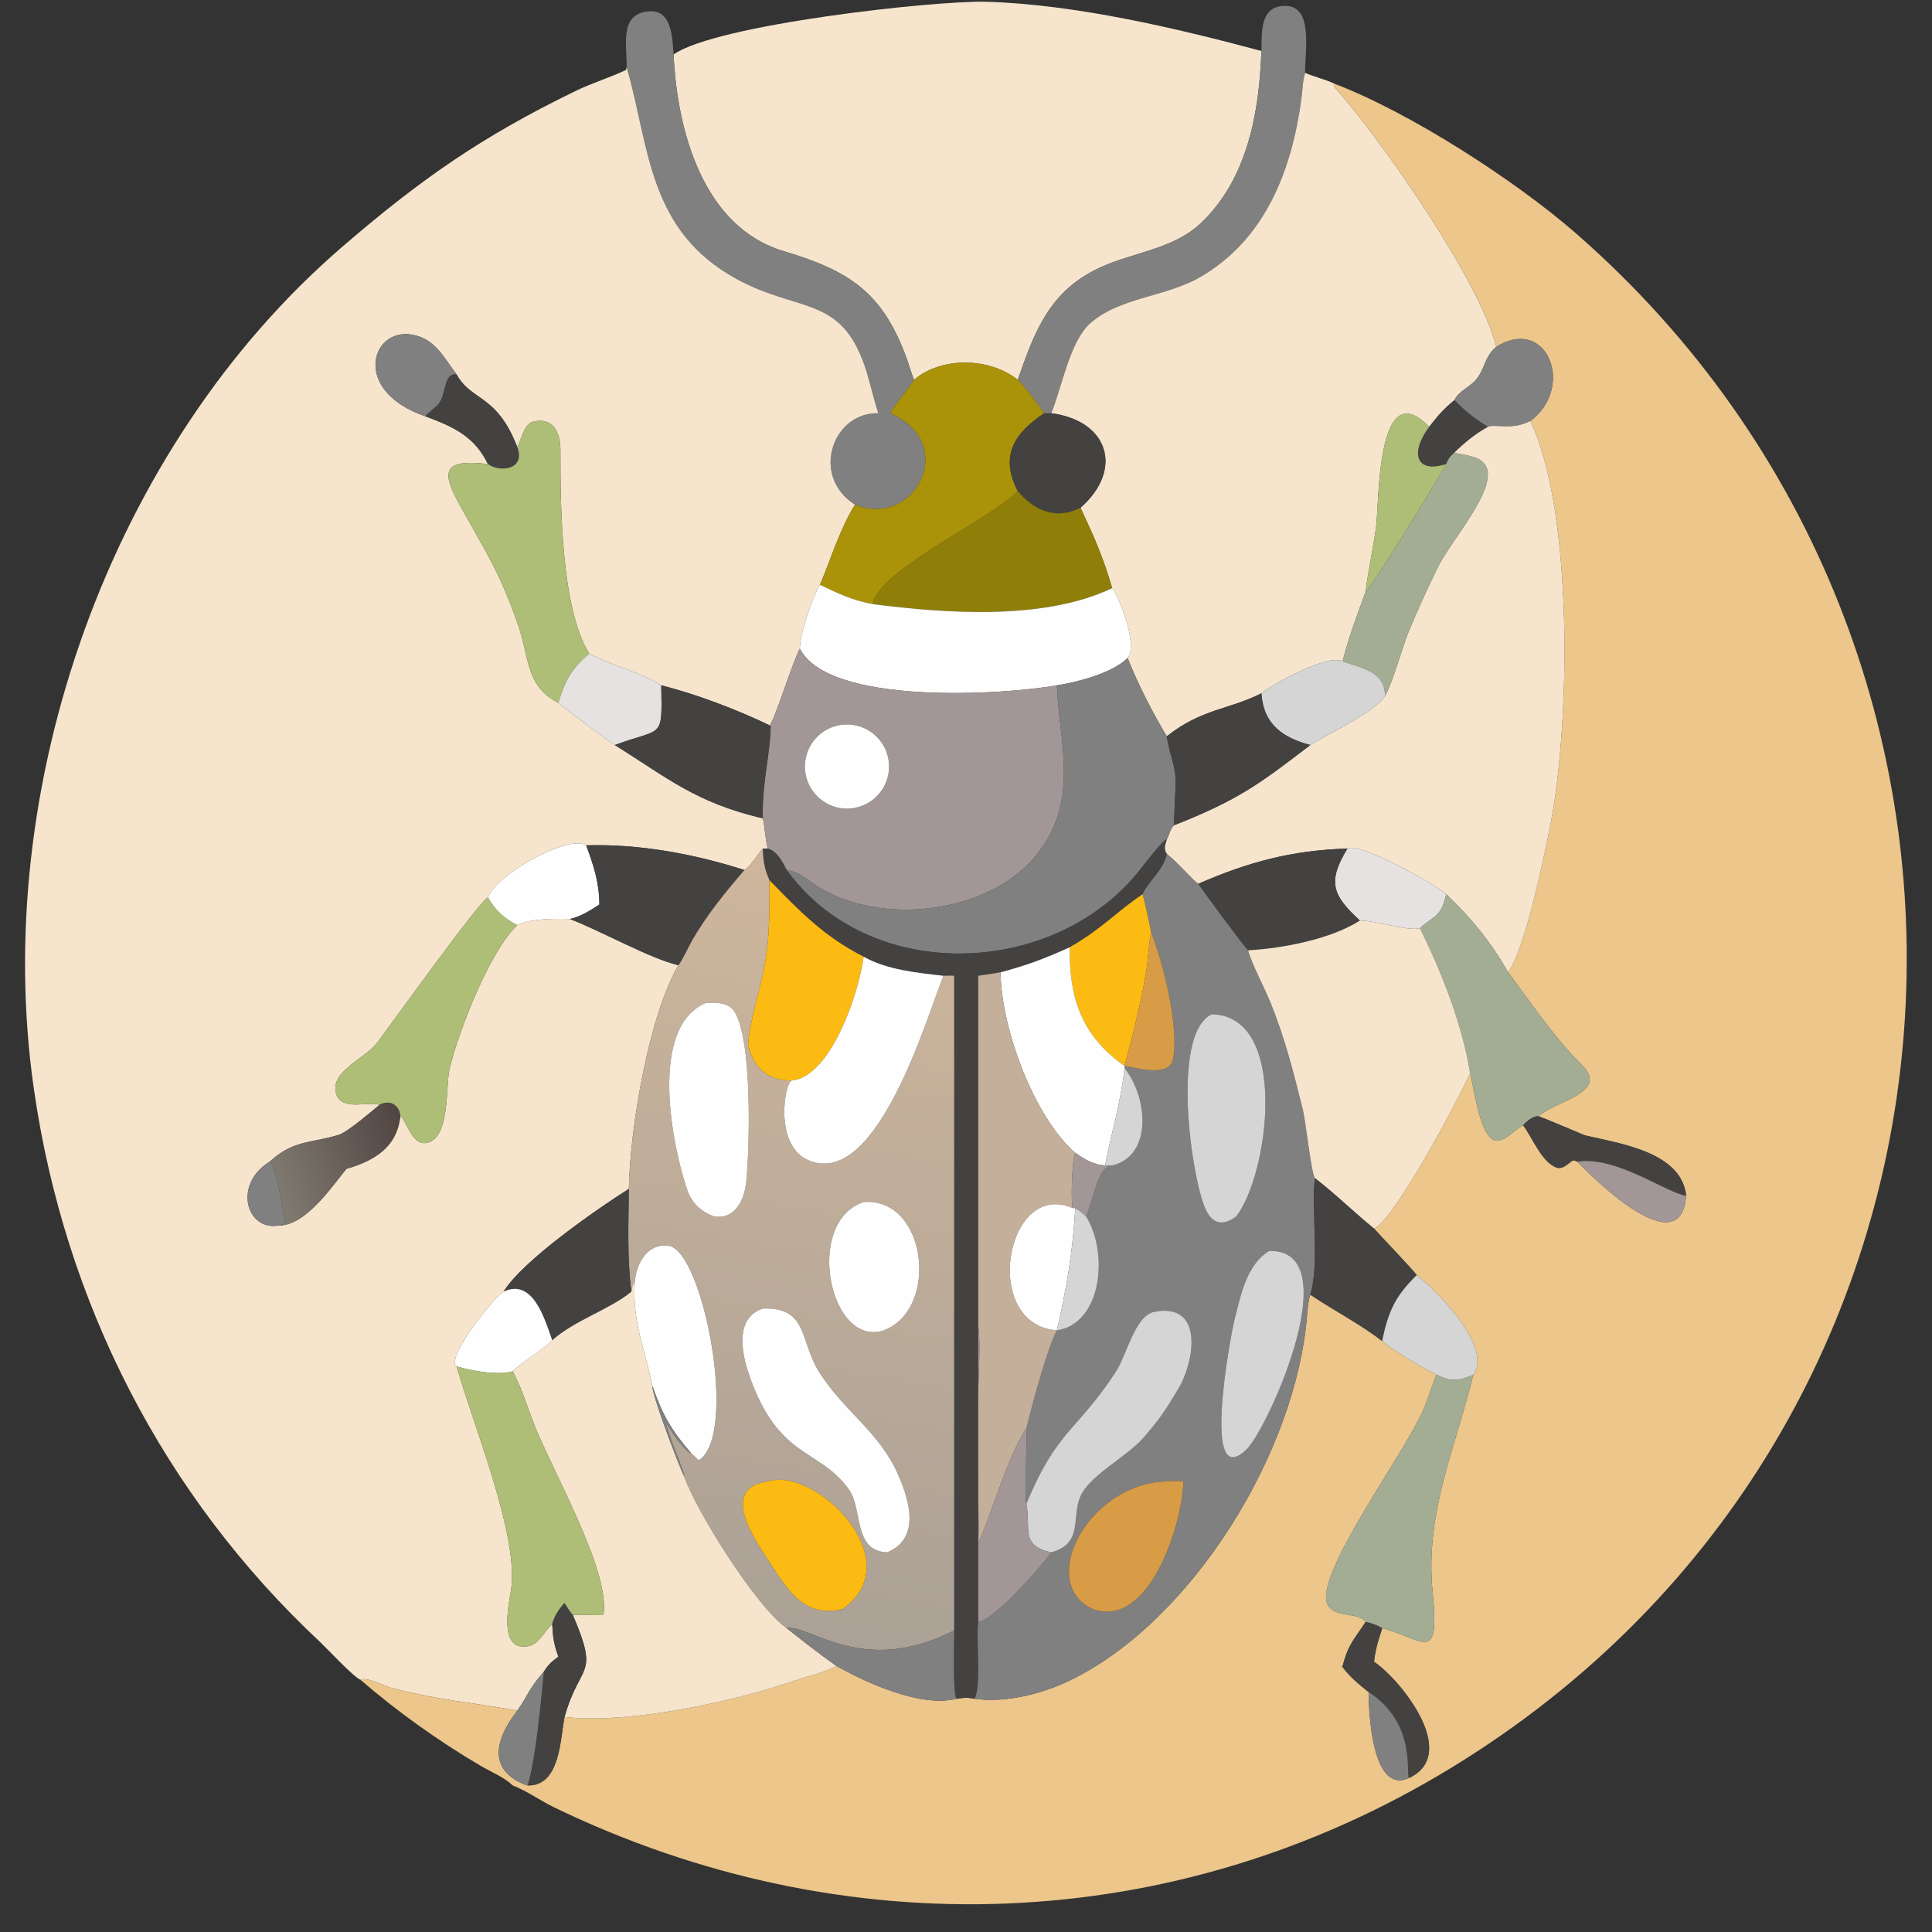 <?xml version="1.0" encoding="utf-8" ?><svg xmlns="http://www.w3.org/2000/svg" xmlns:xlink="http://www.w3.org/1999/xlink" width="1024" height="1024" viewBox="0 0 1024 1024"><rect x="0" y="0" width="1024" height="1024" fill="#333333" stroke="none"/><path fill="#F6E5CC" transform="scale(2 2)" d="M178.511 14.435C189.719 6.507 247.794 0.066 261.466 0.47C284.912 1.163 311.704 7.442 334.282 13.514C333.728 29.785 330.595 47.329 318.364 59.023C310.942 66.119 300.318 66.78 291.324 70.99C277.971 77.24 274.143 88.02 269.713 100.661C262.33 94.737 249.527 94.414 242.233 100.661C241.812 99.789 240.824 96.503 240.422 95.383C234.119 77.852 225.575 71.874 207.769 66.586C186.252 60.196 179.411 34.486 178.511 14.435Z"/><path fill="gray" transform="scale(2 2)" d="M334.282 13.514C334.447 8.652 333.739 1.386 340.797 1.564C348.182 1.751 345.745 13.832 345.871 19.303C345.225 21.275 345.162 24.18 344.87 26.316C342.298 45.115 335.366 63.361 318.164 73.371C308.9 78.762 296.773 78.7 288.88 85.715C283.492 90.503 281.286 103.053 278.592 109.514C277.965 109.531 277.352 109.565 276.727 109.514C274.37 106.218 272.584 103.556 269.713 100.661C274.143 88.02 277.971 77.24 291.324 70.99C300.318 66.78 310.942 66.119 318.364 59.023C330.595 47.329 333.728 29.785 334.282 13.514Z"/><path fill="gray" transform="scale(2 2)" d="M166.065 17.815C166.203 12.136 163.972 3.691 171.887 3C178.11 2.456 178.169 10.101 178.511 14.435C179.411 34.486 186.252 60.196 207.769 66.586C225.575 71.874 234.119 77.852 240.422 95.383C240.824 96.503 241.812 99.789 242.233 100.661C240.287 103.752 237.728 106.198 235.929 109.514C254.289 117.454 242.448 140.236 226.58 133.746C214.681 126.197 220.639 109.193 232.764 109.514C232.097 107.625 230.814 102.705 230.342 100.927C224.142 77.586 212.613 83.434 195.227 73.95C171.707 61.12 172.193 39.19 166.18 18.205L166.065 17.815Z"/><path fill="#F6E5CC" transform="scale(2 2)" d="M166.065 17.815L166.18 18.205C172.193 39.19 171.707 61.12 195.227 73.95C212.613 83.434 224.142 77.586 230.342 100.927C230.814 102.705 232.097 107.625 232.764 109.514C220.639 109.193 214.681 126.197 226.58 133.746C222.58 140.128 220.161 148.266 217.298 154.969C215.165 158.6 212.082 167.753 211.964 171.883C209.916 175.684 205.165 191.34 203.921 192.211C195.405 188.086 184.411 183.892 175.238 181.627C170.414 178.409 161.987 176.376 156.159 173.207C148.604 161.19 148.496 133.063 148.522 119.384C148.53 114.656 146.649 110.337 141.086 111.808C139.034 112.351 138.078 116.525 137.18 118.3L137.086 118.482C131.599 104.327 124.898 106.378 121.006 99.228C117.561 94.689 115.299 89.67 109.059 88.663C98.267 86.921 93.162 103.679 112.748 110.327C120.08 113.093 125.695 115.528 129.313 122.981C117.467 121.602 116.723 124.672 121.918 134.006C129.045 146.81 132.582 151.937 137.409 165.921C140.265 174.419 139.431 182 147.968 186.236C148.391 186.846 161.898 196.84 162.92 197.441C177.163 206.308 184.22 212.617 202.147 216.877C202.541 217.857 202.886 222.855 203.441 224.875L202.147 224.875C200.797 226.317 198.706 229.881 197.291 230.565C183.919 226.287 169.36 223.587 155.347 224.023C150.815 220.993 131.242 231.822 129.313 237.835C127.171 238.61 103.383 271.787 100.015 276.254C96.684 280.675 87.227 283.943 89.113 289.928C90.606 294.667 98.213 291.651 100.54 292.841C98.462 294.535 92.104 300.011 89.866 300.713C82.381 303.062 77.849 301.997 71.46 307.85C61.676 313.874 65.306 326.231 73.825 324.781C80.938 324.869 87.751 314.719 91.785 309.772C99.008 307.631 105.166 304.224 106.077 295.82C107.484 296.349 108.975 303.192 112.618 302.929C119.404 302.44 118.033 287.773 119.14 283.219C121.618 273.025 129.726 252.21 137.086 245.158C140.63 243.376 147.095 243.443 151.017 243.546C159.14 246.621 172.197 254.027 179.79 255.784C172.035 268.997 166.986 298.506 166.643 315.073C158.608 320.139 138.522 333.997 133.447 342.308L132.312 343.258C130.009 345.166 118.115 359.843 121.006 362.105C125.422 377.772 137.769 407.354 135.388 421.678C134.673 425.984 132.177 437.788 140.076 436.242C142.944 435.681 144.531 431.907 146.346 430.409C146.536 434.078 146.762 435.552 147.968 439.037C146.081 440.475 145.471 440.957 144.115 443.004C140.003 447.741 140.042 449.119 137.086 453.337C124.842 451.122 116.703 450.653 103.854 447.347C101.598 446.767 97.588 444.425 95.47 445.121C93.751 444.479 86.611 436.818 84.906 435.226C43.293 396.367 17.118 345.094 8.982 288.644C-2.56 208.557 29.139 118.448 90.687 65.42C111.235 47.716 127.483 36.26 152.558 24.101C156.894 21.998 161.677 20.542 165.9 18.536L166.065 17.815Z"/><path fill="#F6E5CC" transform="scale(2 2)" d="M278.592 109.514C281.286 103.053 283.492 90.503 288.88 85.715C296.773 78.7 308.9 78.762 318.164 73.371C335.366 63.361 342.298 45.115 344.87 26.316C345.162 24.18 345.225 21.275 345.871 19.303C348.002 20.276 351.536 21.138 353.508 22.133C353.412 22.853 353.714 23.168 354.225 23.742C365.818 36.762 392.226 74.422 396.529 91.913C393.387 94.568 393.724 97.3 391.33 100.409C389.588 102.673 386.723 103.383 385.423 106.065C382.414 108.502 381.192 110.071 378.749 113.108C364.697 98.628 365.525 133.469 364.684 139.583C363.847 145.671 362.572 151.174 361.901 156.826C359.573 163.196 357.493 168.661 355.793 175.241C351.921 173.192 337.092 181.397 334.282 183.729C325.613 188.13 318.558 187.756 309.212 195.122C305.415 188.814 301.539 181.248 298.825 174.372C301.781 170.991 296.341 157.719 294.722 155.863C292.49 147.976 289.818 141.959 286.343 134.559C297.885 124.415 293.723 111.458 278.592 109.514Z"/><path fill="#ECC68B" transform="scale(2 2)" d="M396.529 91.913C392.226 74.422 365.818 36.762 354.225 23.742C353.714 23.168 353.412 22.853 353.508 22.133C373.426 29.68 401.504 47.749 417.641 61.841C545.496 173.496 532.647 378.087 384.685 468.433C311.415 513.172 223.786 516.207 146.786 478.934C143.179 477.188 139.6 474.59 135.882 473.163C133.593 470.963 130.147 469.587 127.381 467.963C116.239 461.424 105.275 453.588 95.47 445.121C97.588 444.425 101.598 446.767 103.854 447.347C116.703 450.653 124.842 451.122 137.086 453.337C132.308 459.507 128.954 467.365 137.086 472.017C138.208 472.591 138.629 472.814 139.829 473.163C148.49 473.345 148.435 460.91 149.609 455.017C166.268 456.996 193.785 451.05 209.154 445.843C213.148 444.49 217.872 443.369 221.73 441.542C229.727 445.987 244.009 452.576 253.438 450.193C255.476 449.918 256.216 449.793 258.296 450.193C266.504 451.346 276.183 448.914 283.668 445.269C316.115 429.467 343.523 384.661 346.381 348.539C346.502 347.019 346.718 344.412 347.251 343.106C353.034 347.038 361.102 351.258 366.17 355.326L366.313 355.191C367.135 356.769 378.347 363.234 380.642 364.332C379.428 367.363 378.532 370.525 377.243 373.523C372.138 385.393 348.211 417.507 351.772 425.111C353.577 428.966 359.835 426.995 361.901 429.822C359.589 433.485 357.532 435.439 356.207 440.13L355.793 441.542L355.629 441.571C357.593 444.27 360.072 446.342 362.686 448.398C362.754 452.999 363.374 475.78 373.43 471.175C386.867 464.839 371.437 445.368 364.137 440.382C364.53 436.879 365.229 434.807 366.313 431.473C377.507 434.453 381.565 441.292 379.653 421.889C377.589 400.944 385.613 384.056 390.429 364.332C395.802 356.959 380.367 341.644 375.423 337.94C375.408 337.521 365.285 326.908 364.137 325.603C369.686 322.987 385.627 292.879 389.61 284.482C390.698 288.597 391.903 299.164 395.347 301.826C397.924 303.818 401.431 299.105 403.659 298.247L403.855 298.509C406.179 301.674 408.797 308.367 412.708 309.469C414.521 309.981 416.156 307.572 417.099 307.488L418.019 307.85C422.251 312.294 445.413 335.24 446.847 316.89C445.61 305.149 428.927 303.02 419.964 300.864C419.756 300.814 410.049 296.635 407.981 295.914L407.718 295.82C411.997 291.818 426.579 289.524 419.285 282.318C411.987 275.108 405.805 265.901 399.683 257.668C404.32 251.034 409.074 227.314 410.709 219.402C415.938 194.1 417.35 136.255 405.536 111.576C417.589 102.59 409.958 83.507 396.529 91.913Z"/><path fill="gray" transform="scale(2 2)" d="M121.006 99.228C117.662 98.843 118.318 103.793 116.498 106.703C115.853 107.734 113.525 109.285 112.748 110.327C93.162 103.679 98.267 86.921 109.059 88.663C115.299 89.67 117.561 94.689 121.006 99.228Z"/><path fill="gray" transform="scale(2 2)" d="M385.423 106.065C386.723 103.383 389.588 102.673 391.33 100.409C393.724 97.3 393.387 94.568 396.529 91.913C409.958 83.507 417.589 102.59 405.536 111.576C400.637 114.14 396.092 112.268 394.324 113.108C390.925 111.12 388.167 108.861 385.423 106.065Z"/><path fill="#AA9209" transform="scale(2 2)" d="M242.233 100.661C249.527 94.414 262.33 94.737 269.713 100.661C272.584 103.556 274.37 106.218 276.727 109.514C269.007 114.668 264.787 120.686 269.713 130.129C263.608 136.979 232.32 151.396 231.35 160.102C225.956 159.117 222.145 157.29 217.298 154.969C220.161 148.266 222.58 140.128 226.58 133.746C242.448 140.236 254.289 117.454 235.929 109.514C237.728 106.198 240.287 103.752 242.233 100.661Z"/><path fill="#444141" transform="scale(2 2)" d="M112.748 110.327C113.525 109.285 115.853 107.734 116.498 106.703C118.318 103.793 117.662 98.843 121.006 99.228C124.898 106.378 131.599 104.327 137.086 118.482C139.361 124.447 132.565 125.31 129.313 122.981C125.695 115.528 120.08 113.093 112.748 110.327Z"/><path fill="#444141" transform="scale(2 2)" d="M385.423 106.065C388.167 108.861 390.925 111.12 394.324 113.108C390.777 115.136 388.409 117.064 385.423 119.935C384.396 120.831 383.717 121.679 383.254 122.981C375.039 125.603 373.697 119.881 378.749 113.108C381.192 110.071 382.414 108.502 385.423 106.065Z"/><path fill="#444141" transform="scale(2 2)" d="M276.727 109.514C277.352 109.565 277.965 109.531 278.592 109.514C293.723 111.458 297.885 124.415 286.343 134.559L285.49 134.94C279.304 137.723 273.72 134.952 269.713 130.129C264.787 120.686 269.007 114.668 276.727 109.514Z"/><path fill="#AEBE76" transform="scale(2 2)" d="M361.901 156.826C362.572 151.174 363.847 145.671 364.684 139.583C365.525 133.469 364.697 98.628 378.749 113.108C373.697 119.881 375.039 125.603 383.254 122.981C383.205 123.576 363.742 155.443 361.901 156.826Z"/><path fill="#AEBE76" transform="scale(2 2)" d="M137.086 118.482L137.18 118.3C138.078 116.525 139.034 112.351 141.086 111.808C146.649 110.337 148.53 114.656 148.522 119.384C148.496 133.063 148.604 161.19 156.159 173.207C151.434 177.278 149.873 180.113 147.968 186.236C139.431 182 140.265 174.419 137.409 165.921C132.582 151.937 129.045 146.81 121.918 134.006C116.723 124.672 117.467 121.602 129.313 122.981C132.565 125.31 139.361 124.447 137.086 118.482Z"/><path fill="#F6E5CC" transform="scale(2 2)" d="M394.324 113.108C396.092 112.268 400.637 114.14 405.536 111.576C417.35 136.255 415.938 194.1 410.709 219.402C409.074 227.314 404.32 251.034 399.683 257.668C394.889 249.338 390.038 243.477 383.254 236.951C380.135 234.248 360.2 223.024 357.084 224.875C342.485 225.32 330.855 228.393 317.532 234.23C315.899 233.104 312.05 228.523 309.212 226.298C308.246 224.876 308.784 223.985 309.212 222.425C309.945 221.206 310.116 219.496 311.194 218.681C328.18 211.974 333.64 207.849 347.251 197.441C351.567 194.67 364.766 188.489 367.032 184.4C369.03 181.129 371.694 171.296 373.258 167.514C375.572 161.915 378.176 156.136 380.874 150.674C384.16 143.485 397.667 128.906 393.5 123.083C391.699 120.567 387.815 120.768 385.423 119.935C388.409 117.064 390.777 115.136 394.324 113.108Z"/><path fill="#A3AD94" transform="scale(2 2)" d="M383.254 122.981C383.717 121.679 384.396 120.831 385.423 119.935C387.815 120.768 391.699 120.567 393.5 123.083C397.667 128.906 384.16 143.485 380.874 150.674C378.176 156.136 375.572 161.915 373.258 167.514C371.694 171.296 369.03 181.129 367.032 184.4C367.064 177.679 360.241 176.976 355.793 175.241C357.493 168.661 359.573 163.196 361.901 156.826C363.742 155.443 383.205 123.576 383.254 122.981Z"/><path fill="#8F7F09" transform="scale(2 2)" d="M269.713 130.129C273.72 134.952 279.304 137.723 285.49 134.94L286.343 134.559C289.818 141.959 292.49 147.976 294.722 155.863C276.631 164.476 250.693 162.565 231.35 160.102C232.32 151.396 263.608 136.979 269.713 130.129Z"/><path fill="#FEFEFE" transform="scale(2 2)" d="M211.964 171.883C212.082 167.753 215.165 158.6 217.298 154.969C222.145 157.29 225.956 159.117 231.35 160.102C250.693 162.565 276.631 164.476 294.722 155.863C296.341 157.719 301.781 170.991 298.825 174.372C294.773 178.407 285.564 180.76 280.088 181.627C265.38 184.214 219.58 186.952 211.964 171.883Z"/><path fill="#A29696" transform="scale(2 2)" d="M203.921 192.211C205.165 191.34 209.916 175.684 211.964 171.883C219.58 186.952 265.38 184.214 280.088 181.627L280.103 181.998C280.761 197.085 285.958 211.615 275.318 225.76C262.991 242.148 233.543 245.69 216.572 234.858C213.514 232.907 212.188 231.207 208.467 230.565C207.384 228.423 205.888 225.513 203.441 224.875C202.886 222.855 202.541 217.857 202.147 216.877C201.901 207.382 204.069 200.382 204.235 192.503L203.921 192.211ZM222.563 192.149C218.607 192.832 215.324 195.588 213.965 199.365C212.607 203.142 213.383 207.358 215.998 210.404C218.612 213.449 222.662 214.855 226.601 214.085C232.599 212.912 236.536 207.13 235.43 201.12C234.323 195.109 228.585 191.108 222.563 192.149Z"/><path fill="#E6E2E2" transform="scale(2 2)" d="M156.159 173.207C161.987 176.376 170.414 178.409 175.238 181.627C175.503 196.19 175.76 192.681 162.92 197.441C161.898 196.84 148.391 186.846 147.968 186.236C149.873 180.113 151.434 177.278 156.159 173.207Z"/><path fill="gray" transform="scale(2 2)" d="M280.088 181.627C285.564 180.76 294.773 178.407 298.825 174.372C301.539 181.248 305.415 188.814 309.212 195.122C309.826 199.721 311.723 203.048 311.568 208.046C311.518 209.649 311.008 218.209 311.194 218.681C310.116 219.496 309.945 221.206 309.212 222.425C307.751 223.017 302.718 229.821 301.333 231.487C278.392 259.107 230.381 260.753 208.467 230.565C212.188 231.207 213.514 232.907 216.572 234.858C233.543 245.69 262.991 242.148 275.318 225.76C285.958 211.615 280.761 197.085 280.103 181.998L280.088 181.627Z"/><path fill="#D5D5D5" transform="scale(2 2)" d="M334.282 183.729C337.092 181.397 351.921 173.192 355.793 175.241C360.241 176.976 367.064 177.679 367.032 184.4C364.766 188.489 351.567 194.67 347.251 197.441C339.975 195.517 334.833 191.998 334.282 183.729Z"/><path fill="#444141" transform="scale(2 2)" d="M175.238 181.627C184.411 183.892 195.405 188.086 203.921 192.211L204.235 192.503C204.069 200.382 201.901 207.382 202.147 216.877C184.22 212.617 177.163 206.308 162.92 197.441C175.76 192.681 175.503 196.19 175.238 181.627Z"/><path fill="#444141" transform="scale(2 2)" d="M309.212 195.122C318.558 187.756 325.613 188.13 334.282 183.729C334.833 191.998 339.975 195.517 347.251 197.441C333.64 207.849 328.18 211.974 311.194 218.681C311.008 218.209 311.518 209.649 311.568 208.046C311.723 203.048 309.826 199.721 309.212 195.122Z"/><path fill="#FEFEFE" transform="scale(2 2)" d="M226.601 214.085C222.662 214.855 218.612 213.449 215.998 210.404C213.383 207.358 212.607 203.142 213.965 199.365C215.324 195.588 218.607 192.832 222.563 192.149C228.585 191.108 234.323 195.109 235.43 201.12C236.536 207.13 232.599 212.912 226.601 214.085Z"/><path fill="#444141" transform="scale(2 2)" d="M208.467 230.565C230.381 260.753 278.392 259.107 301.333 231.487C302.718 229.821 307.751 223.017 309.212 222.425C308.784 223.985 308.246 224.876 309.212 226.298C308.55 230.358 304.131 233.795 302.828 236.951C295.717 241.743 292.052 246.133 283.481 251.022C276.797 254.069 272.239 255.772 265.161 257.668C263.182 257.994 261.23 258.301 259.245 258.589L259.245 351.615L259.245 429.822C258.612 434.31 260.16 446.347 258.296 450.193C256.216 449.793 255.476 449.918 253.438 450.193C252.473 448.468 252.85 434.876 252.862 432.095L252.862 258.589C251.801 258.515 251.096 258.547 250.027 258.589C243.112 257.798 235.001 257.024 228.877 253.527C218.436 248.262 211.838 241.406 203.921 233.267C202.588 230.348 202.232 228.022 202.147 224.875L203.441 224.875C205.888 225.513 207.384 228.423 208.467 230.565Z"/><path fill="#FEFEFE" transform="scale(2 2)" d="M129.313 237.835C131.242 231.822 150.815 220.993 155.347 224.023C157.376 229.599 158.758 233.654 158.851 239.706C156.448 241.258 153.863 242.933 151.017 243.546C147.095 243.443 140.63 243.376 137.086 245.158C133.604 243.451 131.229 241.245 129.313 237.835Z"/><path fill="#444141" transform="scale(2 2)" d="M155.347 224.023C169.36 223.587 183.919 226.287 197.291 230.565C192.198 236.467 187.277 242.497 183.379 249.296C182.596 250.661 180.663 254.846 179.79 255.784C172.197 254.027 159.14 246.621 151.017 243.546C153.863 242.933 156.448 241.258 158.851 239.706C158.758 233.654 157.376 229.599 155.347 224.023Z"/><path fill="#E6E2E2" transform="scale(2 2)" d="M357.084 224.875C360.2 223.024 380.135 234.248 383.254 236.951C381.888 243.185 380.152 242.472 376.295 245.976C373.139 246.862 364.618 243.931 360.388 243.959C353.127 237.275 351.663 233.737 357.084 224.875Z"/><path fill="#444141" transform="scale(2 2)" d="M317.532 234.23C330.855 228.393 342.485 225.32 357.084 224.875C351.663 233.737 353.127 237.275 360.388 243.959C352.602 248.918 339.984 251.313 330.76 251.844C329.985 251.333 317.582 234.445 317.532 234.23Z"/><defs><linearGradient id="gradient_0" gradientUnits="userSpaceOnUse" x1="199.095" y1="431.615" x2="232.993" y2="231.544"><stop offset="0" stop-color="#ABA196"/><stop offset="1" stop-color="#CEB69C"/></linearGradient></defs><path fill="url(#gradient_0)" transform="scale(2 2)" d="M197.291 230.565C198.706 229.881 200.797 226.317 202.147 224.875C202.232 228.022 202.588 230.348 203.921 233.267C203.9 241.151 204.047 247.971 202.633 255.858C201.46 262.404 198.712 270.381 198.251 276.805C199.674 283.023 203.336 286.331 209.844 286.346C207.881 286.939 205.028 303.712 214.41 307.554C232.61 315.01 245.805 268.863 250.027 258.589C251.096 258.547 251.801 258.515 252.862 258.589L252.862 432.095C228.467 444.565 214.494 430.343 208.467 431.473C200.206 425.714 184.122 399.774 181.175 390.962L181.351 390.804C181.362 390.505 177.039 379.889 176.653 377.627L176.925 377.566C177.819 379.436 181.647 384.715 183.175 385.135C183.528 385.37 184.784 386.613 185.166 386.976C195.787 380.457 186.352 331.242 177.115 330.124C171.718 329.471 168.872 334.441 168.266 339.188C167.64 340.555 167.571 340.822 167.315 342.308C166.153 333.449 166.569 323.977 166.643 315.073C166.986 298.506 172.035 268.997 179.79 255.784C180.663 254.846 182.596 250.661 183.379 249.296C187.277 242.497 192.198 236.467 197.291 230.565ZM187.063 265.78C171.741 272.201 178.161 303.912 182.174 315.494C183.334 318.842 185.952 321.229 189.215 322.348C194.853 323.335 197.326 317.807 197.779 313.124C198.642 304.195 199.466 275.702 194.618 268.035C193.04 265.607 189.671 265.648 187.063 265.78ZM228.877 318.547C212.972 323.862 219.858 357.318 234.21 352.557C249.035 346.956 245.657 317.269 228.877 318.547ZM202.147 346.77C194.649 349.362 196.528 358.517 198.495 364.259C206.268 386.941 217.227 383.716 225.006 394.799C228.732 400.107 226.023 411.05 235.134 411.393C243.886 407.658 241.17 397.985 238.012 390.801C233.02 379.444 223.762 374.1 217.183 363.764C211.78 355.277 214.256 346.367 202.147 346.77ZM203.441 392.593C190.259 394.538 200.328 408.481 204.44 414.765C209.12 421.916 213.502 428.748 223.203 426.433C241.486 413.934 216.423 388.552 203.441 392.593Z"/><path fill="gray" transform="scale(2 2)" d="M309.212 226.298C312.05 228.523 315.899 233.104 317.532 234.23C317.582 234.445 329.985 251.333 330.76 251.844C331.777 255.594 335.175 261.887 336.823 265.992C340.591 275.377 342.792 284.115 345.218 293.845C346.083 297.32 347.491 310.999 348.469 312.237C347.456 320.697 349.75 334.87 347.251 343.106C346.718 344.412 346.502 347.019 346.381 348.539C343.523 384.661 316.115 429.467 283.668 445.269C276.183 448.914 266.504 451.346 258.296 450.193C260.16 446.347 258.612 434.31 259.245 429.822C263.366 429.473 276.257 414.849 278.592 411.393C287.071 409.102 283.948 402.351 286.274 396.691C288.564 391.118 298.538 386.101 302.857 381.214C307.137 376.371 308.98 373.558 312.235 368.118C316.641 360.758 319.174 344.999 305.802 347.659C300.737 348.781 298.588 359.122 295.68 363.57C285.41 379.275 280.031 378.98 271.994 398.552C271.432 396.623 272.239 381.891 271.994 378.482C273.591 372.198 277.321 357.95 280.088 352.557L280.088 352.557C292.102 350.779 293.831 331.858 287.812 322.348C290.046 317.342 290.72 309.329 294.722 308.864C305.603 306.349 304.137 290.549 298.019 283.117L298.019 282.461L298.019 282.461C301.354 283.07 309.697 285.475 310.788 280.906C312.738 272.741 308.082 254.503 305.047 247.085C304.43 243.672 303.615 240.328 302.828 236.951C304.131 233.795 308.55 230.358 309.212 226.298ZM321.144 268.781C310.19 273.863 315.732 312.546 319.574 320.658C321.343 324.393 324.263 324.992 327.618 322.348C336.228 311.327 341.78 269.247 321.144 268.781ZM336.362 331.51C330.322 335.092 328.773 343.398 327.142 349.795C326.273 353.205 317.911 397.016 330.76 383.677C337.105 376.246 356.97 331.017 336.362 331.51ZM309.212 392.593C288.267 393.077 274.625 419.637 289.624 426.433C304.462 431.775 313.348 404.148 313.598 392.593C312.478 392.522 310.265 392.343 309.212 392.593Z"/><path fill="#FCBB12" transform="scale(2 2)" d="M198.251 276.805C198.712 270.381 201.46 262.404 202.633 255.858C204.047 247.971 203.9 241.151 203.921 233.267C211.838 241.406 218.436 248.262 228.877 253.527C227.63 263.092 220.265 285.292 209.844 286.346C203.336 286.331 199.674 283.023 198.251 276.805Z"/><path fill="#FCBB12" transform="scale(2 2)" d="M283.481 251.022C292.052 246.133 295.717 241.743 302.828 236.951C303.615 240.328 304.43 243.672 305.047 247.085C304.364 250.315 304.309 254.331 303.725 257.749C302.451 265.217 300.06 274.938 298.019 282.461L298.019 282.461C286.623 274.525 283.337 264.448 283.481 251.022Z"/><path fill="#A3AD94" transform="scale(2 2)" d="M383.254 236.951C390.038 243.477 394.889 249.338 399.683 257.668C405.805 265.901 411.987 275.108 419.285 282.318C426.579 289.524 411.997 291.818 407.718 295.82C406.402 295.668 404.41 297.248 403.659 298.247C401.431 299.105 397.924 303.818 395.347 301.826C391.903 299.164 390.698 288.597 389.61 284.482C387.524 271.411 382.12 257.816 376.295 245.976C380.152 242.472 381.888 243.185 383.254 236.951Z"/><path fill="#AEBE76" transform="scale(2 2)" d="M100.54 292.841C98.213 291.651 90.606 294.667 89.113 289.928C87.227 283.943 96.684 280.675 100.015 276.254C103.383 271.787 127.171 238.61 129.313 237.835C131.229 241.245 133.604 243.451 137.086 245.158C129.726 252.21 121.618 273.025 119.14 283.219C118.033 287.773 119.404 302.44 112.618 302.929C108.975 303.192 107.484 296.349 106.077 295.82C105.835 292.697 103.097 291.339 100.54 292.841Z"/><path fill="#F6E5CC" transform="scale(2 2)" d="M360.388 243.959C364.618 243.931 373.139 246.862 376.295 245.976C382.12 257.816 387.524 271.411 389.61 284.482C385.627 292.879 369.686 322.987 364.137 325.603C359.228 321.615 353.387 315.979 348.469 312.237C347.491 310.999 346.083 297.32 345.218 293.845C342.792 284.115 340.591 275.377 336.823 265.992C335.175 261.887 331.777 255.594 330.76 251.844C339.984 251.313 352.602 248.918 360.388 243.959Z"/><path fill="#D89C46" transform="scale(2 2)" d="M305.047 247.085C308.082 254.503 312.738 272.741 310.788 280.906C309.697 285.475 301.354 283.07 298.019 282.461C300.06 274.938 302.451 265.217 303.725 257.749C304.309 254.331 304.364 250.315 305.047 247.085Z"/><path fill="#FEFEFE" transform="scale(2 2)" d="M265.161 257.668C272.239 255.772 276.797 254.069 283.481 251.022C283.337 264.448 286.623 274.525 298.019 282.461L298.019 283.117C296.905 292.792 294.644 299.611 292.854 308.864C289.689 308.659 287.504 307.249 284.96 305.526C274.132 296.223 265.281 272.538 265.161 257.668Z"/><path fill="#FEFEFE" transform="scale(2 2)" d="M228.877 253.527C235.001 257.024 243.112 257.798 250.027 258.589C245.805 268.863 232.61 315.01 214.41 307.554C205.028 303.712 207.881 286.939 209.844 286.346C220.265 285.292 227.63 263.092 228.877 253.527Z"/><path fill="#C3AF9A" transform="scale(2 2)" d="M259.245 258.589C261.23 258.301 263.182 257.994 265.161 257.668C265.281 272.538 274.132 296.223 284.96 305.526C284.06 307.187 283.835 317.954 284.179 319.72L284.263 320.161C266.535 312.42 259.738 351.002 280.088 352.557C277.321 357.95 273.591 372.198 271.994 378.482C266.802 386.619 263.224 399.986 259.245 409.049C259.451 405.243 259.255 400.011 259.251 396.07L259.236 369.816C259.234 365.181 259.95 355.818 259.245 351.615L259.245 258.589Z"/><path fill="#FEFEFE" transform="scale(2 2)" d="M189.215 322.348C185.952 321.229 183.334 318.842 182.174 315.494C178.161 303.912 171.741 272.201 187.063 265.78C189.671 265.648 193.04 265.607 194.618 268.035C199.466 275.702 198.642 304.195 197.779 313.124C197.326 317.807 194.853 323.335 189.215 322.348Z"/><path fill="#D5D5D5" transform="scale(2 2)" d="M327.618 322.348C324.263 324.992 321.343 324.393 319.574 320.658C315.732 312.546 310.19 273.863 321.144 268.781C341.78 269.247 336.228 311.327 327.618 322.348Z"/><path fill="#D5D5D5" transform="scale(2 2)" d="M298.019 283.117C304.137 290.549 305.603 306.349 294.722 308.864L292.854 308.864C294.644 299.611 296.905 292.792 298.019 283.117Z"/><defs><linearGradient id="gradient_1" gradientUnits="userSpaceOnUse" x1="107.873" y1="302.094" x2="72.226" y2="313.645"><stop offset="0" stop-color="#514542"/><stop offset="1" stop-color="#807B71"/></linearGradient></defs><path fill="url(#gradient_1)" transform="scale(2 2)" d="M100.54 292.841C103.097 291.339 105.835 292.697 106.077 295.82C105.166 304.224 99.008 307.631 91.785 309.772C87.751 314.719 80.938 324.869 73.825 324.781C74.647 324.541 74.831 324.509 75.611 324.109C75.016 321.457 73.228 308.39 71.46 307.85C77.849 301.997 82.381 303.062 89.866 300.713C92.104 300.011 98.462 294.535 100.54 292.841Z"/><path fill="#444141" transform="scale(2 2)" d="M403.659 298.247C404.41 297.248 406.402 295.668 407.718 295.82L407.981 295.914C410.049 296.635 419.756 300.814 419.964 300.864C428.927 303.02 445.61 305.149 446.847 316.89C441.806 316.241 428.262 306.232 418.019 307.85L417.099 307.488C416.156 307.572 414.521 309.981 412.708 309.469C408.797 308.367 406.179 301.674 403.855 298.509L403.659 298.247Z"/><path fill="#A29696" transform="scale(2 2)" d="M284.263 320.161L284.179 319.72C283.835 317.954 284.06 307.187 284.96 305.526C287.504 307.249 289.689 308.659 292.854 308.864L294.722 308.864C290.72 309.329 290.046 317.342 287.812 322.348C286.789 321.46 286.147 320.853 284.96 320.161L284.263 320.161Z"/><path fill="gray" transform="scale(2 2)" d="M73.825 324.781C65.306 326.231 61.676 313.874 71.46 307.85C73.228 308.39 75.016 321.457 75.611 324.109C74.831 324.509 74.647 324.541 73.825 324.781Z"/><path fill="#A29696" transform="scale(2 2)" d="M418.019 307.85C428.262 306.232 441.806 316.241 446.847 316.89C445.413 335.24 422.251 312.294 418.019 307.85Z"/><path fill="#444141" transform="scale(2 2)" d="M348.469 312.237C353.387 315.979 359.228 321.615 364.137 325.603C365.285 326.908 375.408 337.521 375.423 337.94C369.755 343.495 367.944 347.455 366.313 355.191L366.17 355.326C361.102 351.258 353.034 347.038 347.251 343.106C349.75 334.87 347.456 320.697 348.469 312.237Z"/><path fill="#444141" transform="scale(2 2)" d="M133.447 342.308C138.522 333.997 158.608 320.139 166.643 315.073C166.569 323.977 166.153 333.449 167.315 342.308C161.726 346.975 152.399 349.805 146.346 355.191C144.382 349.61 141.235 338.603 133.447 342.308Z"/><path fill="#FEFEFE" transform="scale(2 2)" d="M234.21 352.557C219.858 357.318 212.972 323.862 228.877 318.547C245.657 317.269 249.035 346.956 234.21 352.557Z"/><path fill="#FEFEFE" transform="scale(2 2)" d="M280.088 352.557C259.738 351.002 266.535 312.42 284.263 320.161L284.96 320.161C284.299 331.619 282.682 341.325 280.088 352.557L280.088 352.557Z"/><path fill="#D5D5D5" transform="scale(2 2)" d="M284.96 320.161C286.147 320.853 286.789 321.46 287.812 322.348C293.831 331.858 292.102 350.779 280.088 352.557C282.682 341.325 284.299 331.619 284.96 320.161Z"/><path fill="#FEFEFE" transform="scale(2 2)" d="M168.266 339.188C168.872 334.441 171.718 329.471 177.115 330.124C186.352 331.242 195.787 380.457 185.166 386.976C184.784 386.613 183.528 385.37 183.175 385.135C177.831 378.878 175.652 375.15 172.854 367.22C170.992 357.663 167.372 350.267 168.266 339.188Z"/><path fill="#D5D5D5" transform="scale(2 2)" d="M330.76 383.677C317.911 397.016 326.273 353.205 327.142 349.795C328.773 343.398 330.322 335.092 336.362 331.51C356.97 331.017 337.105 376.246 330.76 383.677Z"/><path fill="#D5D5D5" transform="scale(2 2)" d="M366.313 355.191C367.944 347.455 369.755 343.495 375.423 337.94C380.367 341.644 395.802 356.959 390.429 364.332C386.534 366.066 384.553 366.214 380.642 364.332C378.347 363.234 367.135 356.769 366.313 355.191Z"/><path fill="#F6E5CC" transform="scale(2 2)" d="M167.315 342.308C167.571 340.822 167.64 340.555 168.266 339.188C167.372 350.267 170.992 357.663 172.854 367.22C172.819 369.791 179.634 387.729 181.175 390.962C184.122 399.774 200.206 425.714 208.467 431.473C212.718 434.847 217.287 438.438 221.73 441.542C217.872 443.369 213.148 444.49 209.154 445.843C193.785 451.05 166.268 456.996 149.609 455.017C153.727 440.349 158.961 444.76 151.821 428.008C153.098 427.765 158.03 428.114 159.907 428.008C161.935 416.398 145.919 389.106 141.148 376.446C139.43 371.887 138.195 367.743 135.882 363.412C137.413 361.624 144.059 357.59 146.346 355.191C152.399 349.805 161.726 346.975 167.315 342.308Z"/><path fill="#FEFEFE" transform="scale(2 2)" d="M133.447 342.308C141.235 338.603 144.382 349.61 146.346 355.191C144.059 357.59 137.413 361.624 135.882 363.412C131.836 364.587 124.953 363.279 121.006 362.105C118.115 359.843 130.009 345.166 132.312 343.258L133.447 342.308Z"/><path fill="#FEFEFE" transform="scale(2 2)" d="M235.134 411.393C226.023 411.05 228.732 400.107 225.006 394.799C217.227 383.716 206.268 386.941 198.495 364.259C196.528 358.517 194.649 349.362 202.147 346.77C214.256 346.367 211.78 355.277 217.183 363.764C223.762 374.1 233.02 379.444 238.012 390.801C241.17 397.985 243.886 407.658 235.134 411.393Z"/><path fill="#D5D5D5" transform="scale(2 2)" d="M271.994 398.552C280.031 378.98 285.41 379.275 295.68 363.57C298.588 359.122 300.737 348.781 305.802 347.659C319.174 344.999 316.641 360.758 312.235 368.118C308.98 373.558 307.137 376.371 302.857 381.214C298.538 386.101 288.564 391.118 286.274 396.691C283.948 402.351 287.071 409.102 278.592 411.393C270.214 409.582 273.27 404.924 271.994 398.552Z"/><path fill="#A29696" transform="scale(2 2)" d="M259.245 351.615C259.95 355.818 259.234 365.181 259.236 369.816L259.251 396.07C259.255 400.011 259.451 405.243 259.245 409.049C263.224 399.986 266.802 386.619 271.994 378.482C272.239 381.891 271.432 396.623 271.994 398.552C273.27 404.924 270.214 409.582 278.592 411.393C276.257 414.849 263.366 429.473 259.245 429.822L259.245 351.615Z"/><path fill="#AEBE76" transform="scale(2 2)" d="M146.346 430.409C144.531 431.907 142.944 435.681 140.076 436.242C132.177 437.788 134.673 425.984 135.388 421.678C137.769 407.354 125.422 377.772 121.006 362.105C124.953 363.279 131.836 364.587 135.882 363.412C138.195 367.743 139.43 371.887 141.148 376.446C145.919 389.106 161.935 416.398 159.907 428.008C158.03 428.114 153.098 427.765 151.821 428.008C151.053 427.245 150.19 425.791 149.609 424.834C148.119 426.398 146.904 428.308 146.346 430.409Z"/><path fill="#A3AD94" transform="scale(2 2)" d="M380.642 364.332C384.553 366.214 386.534 366.066 390.429 364.332C385.613 384.056 377.589 400.944 379.653 421.889C381.565 441.292 377.507 434.453 366.313 431.473C364.969 430.741 363.409 430.098 361.901 429.822C359.835 426.995 353.577 428.966 351.772 425.111C348.211 417.507 372.138 385.393 377.243 373.523C378.532 370.525 379.428 367.363 380.642 364.332Z"/><path fill="gray" transform="scale(2 2)" d="M181.175 390.962C179.634 387.729 172.819 369.791 172.854 367.22C175.652 375.15 177.831 378.878 183.175 385.135C181.647 384.715 177.819 379.436 176.925 377.566L176.653 377.627C177.039 379.889 181.362 390.505 181.351 390.804L181.175 390.962Z"/><path fill="#FCBB12" transform="scale(2 2)" d="M223.203 426.433C213.502 428.748 209.12 421.916 204.44 414.765C200.328 408.481 190.259 394.538 203.441 392.593C216.423 388.552 241.486 413.934 223.203 426.433Z"/><path fill="#D89C46" transform="scale(2 2)" d="M289.624 426.433C274.625 419.637 288.267 393.077 309.212 392.593C310.265 392.343 312.478 392.522 313.598 392.593C313.348 404.148 304.462 431.775 289.624 426.433Z"/><path fill="#444141" transform="scale(2 2)" d="M149.609 424.834C150.19 425.791 151.053 427.245 151.821 428.008C158.961 444.76 153.727 440.349 149.609 455.017C148.435 460.91 148.49 473.345 139.829 473.163C141.949 466.321 143.363 450.984 144.115 443.004C145.471 440.957 146.081 440.475 147.968 439.037C146.762 435.552 146.536 434.078 146.346 430.409C146.904 428.308 148.119 426.398 149.609 424.834Z"/><path fill="#444141" transform="scale(2 2)" d="M361.901 429.822C363.409 430.098 364.969 430.741 366.313 431.473C365.229 434.807 364.53 436.879 364.137 440.382C371.437 445.368 386.867 464.839 373.43 471.175C372.394 470.367 375.617 456.773 362.686 448.398C360.072 446.342 357.593 444.27 355.629 441.571L355.793 441.542L356.207 440.13C357.532 435.439 359.589 433.485 361.901 429.822Z"/><path fill="gray" transform="scale(2 2)" d="M208.467 431.473C214.494 430.343 228.467 444.565 252.862 432.095C252.85 434.876 252.473 448.468 253.438 450.193C244.009 452.576 229.727 445.987 221.73 441.542C217.287 438.438 212.718 434.847 208.467 431.473Z"/><path fill="gray" transform="scale(2 2)" d="M137.086 453.337C140.042 449.119 140.003 447.741 144.115 443.004C143.363 450.984 141.949 466.321 139.829 473.163C138.629 472.814 138.208 472.591 137.086 472.017C128.954 467.365 132.308 459.507 137.086 453.337Z"/><path fill="gray" transform="scale(2 2)" d="M362.686 448.398C375.617 456.773 372.394 470.367 373.43 471.175C363.374 475.78 362.754 452.999 362.686 448.398Z"/></svg>